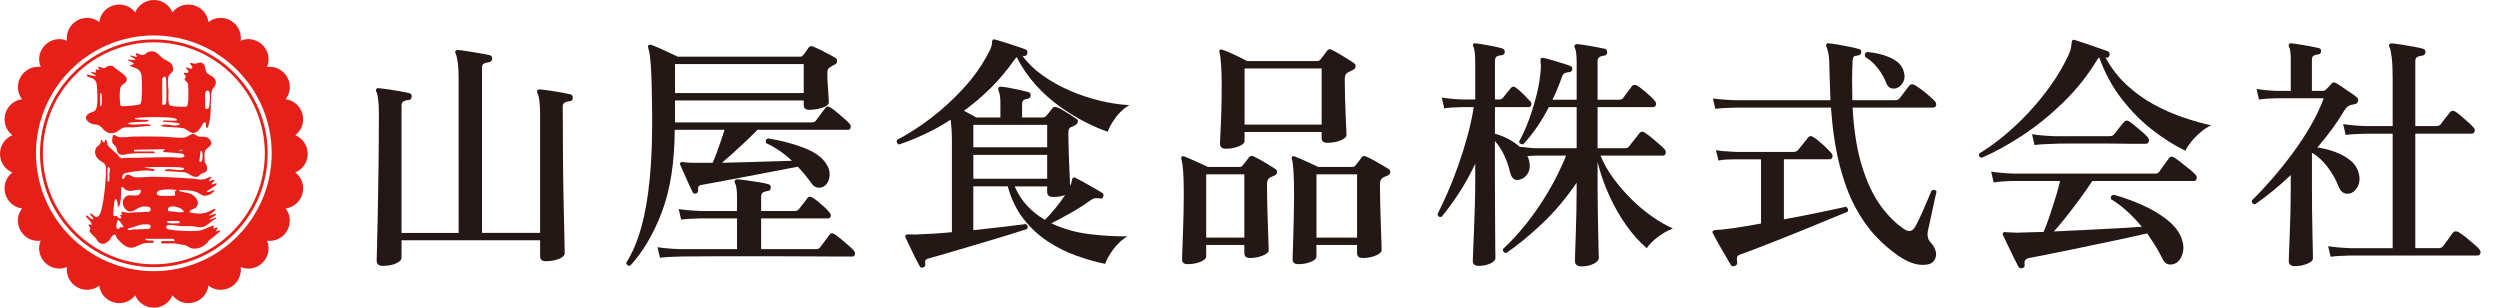 <?xml version="1.0" encoding="UTF-8"?>
<svg id="b" xmlns="http://www.w3.org/2000/svg" version="1.1" viewBox="0 0 325 40">
  <!-- Generator: Adobe Illustrator 29.2.1, SVG Export Plug-In . SVG Version: 2.1.0 Build 116)  -->
  <defs>
    <style>
      .st0 {
        fill: #231815;
      }

      .st1 {
        fill: #e61f19;
      }
    </style>
  </defs>
  <g>
    <path class="st1" d="M38.386,22.421c.943-.379,1.614-1.317,1.614-2.421,0-1.104-.671-2.042-1.614-2.421.813-.61,1.218-1.69.932-2.756-.286-1.066-1.176-1.798-2.185-1.92.627-.8.739-1.947.187-2.903-.552-.956-1.601-1.433-2.608-1.289.399-.935.21-2.072-.57-2.853-.78-.78-1.918-.969-2.853-.57.143-1.006-.334-2.056-1.289-2.608-.956-.552-2.103-.44-2.903.187-.122-1.009-.854-1.9-1.92-2.185-1.066-.286-2.146.119-2.756.932C22.042.671,21.104-0,20-0,18.896-0,17.958.671,17.579,1.614c-.61-.813-1.69-1.218-2.756-.932-1.066.286-1.798,1.176-1.92,2.185-.8-.627-1.947-.739-2.903-.187-.956.552-1.433,1.602-1.289,2.608-.935-.399-2.072-.21-2.853.57-.78.78-.969,1.918-.57,2.853-1.006-.143-2.056.333-2.608,1.289-.552.956-.44,2.103.187,2.903-1.009.122-1.9.854-2.185,1.92-.286,1.066.119,2.145.932,2.756C.671,17.958 0,18.896 0,20.0 0,21.104.671,22.042,1.614,22.421c-.813.61-1.218,1.69-.932,2.756.286,1.066,1.176,1.798,2.185,1.92-.627.8-.739,1.947-.187,2.903.552.956,1.602,1.433,2.608,1.289-.399.935-.21,2.072.57,2.853s1.918.969,2.853.57c-.143,1.006.334,2.056,1.289,2.608s2.103.44,2.903-.187c.122,1.009.854,1.9,1.92,2.185,1.066.286,2.146-.119,2.756-.932.379.943,1.317,1.614,2.421,1.614,1.104,0,2.041-.671,2.421-1.614.61.813,1.69,1.218,2.756.932,1.066-.286,1.798-1.176,1.92-2.185.8.627,1.947.739,2.903.187s1.433-1.602,1.289-2.608c.935.399,2.072.21,2.853-.57s.969-1.918.57-2.853c1.006.143,2.056-.334,2.608-1.289.552-.956.44-2.103-.187-2.903,1.009-.122,1.9-.854,2.185-1.92.286-1.066-.119-2.146-.932-2.756ZM20,35.25c-8.447,0-15.32-6.873-15.32-15.32s6.872-15.32,15.32-15.32c8.448,0,15.32,6.872,15.32,15.32s-6.872,15.32-15.32,15.32Z"/>
    <g>
      <path class="st1" d="M28.032,30.069c.683-.894-.205-.287-.299-.373-.032-.03.167-.294-.04-.373-.592.181-1.246.604-1.864.672-.986.108-2.882.02-3.866-.168-.549-.105-.423-.554-.014-.576.459-.025,1.221.125,1.71.149.422.02.85-.024,1.272-.002.405.021.842.179,1.261.141.716-.065,1.222-.832,1.878-1.111.284-.344-.597.075-.656.091-.103.029-.144.136-.13-.055.265-.231.743-.299.821-.71l-.97.297c.07-.169,1.042-.668.821-.895-.067-.068-.932.43-1.122.483-.416.117-.872.145-1.304.113-.106-.008-.83-.117-.86-.149-.014-.015-.025-.174.046-.229.195-.152.649-.248.84-.489.498-.63-.177-1.433-.761-1.683-.268-.115-1.405-.301-1.47-.361-.034-.031-.019-.204.111-.148.684.059,1.409.007,2.055.262.744.294.89.732,1.816.321.169-.075.913-.629.419-.554-.073.011-.827.421-.815.157.004-.08,1.258-.755,1.267-.971.01-.254-.531.152-.67.037-.03-.202.376-.312.371-.485-.007-.244-.676.177-.745.112l.373-.596c-.377.027-.636.275-1.041.339-.584.092-1.053-.084-1.61-.115-1.645-.091-3.282-.211-4.931-.221-.734-.005-1.643.108-2.309.075-.357-.018-.722-.35-.987-.358-.411-.013-.415.626-.658.578-.186-.037-.045-.562.081-.664.296-.241,2.345-.442,2.827-.458.257-.009,1.019.101,1.121.078.194-.045.058-.219-.106-.265l-1.198-.182c.595-.104,5.074-.138,5.227.075.048.067-.038.183-.125.21-.561.178-1.577-.166-2.152-.061-.128.023-.21.08-.187.223l2.495.156c.705.079,1.005.795,1.766.557.176-.055.27-.25.417-.329.542-.292.915-.151.756-1.001-.046-.247-.242-.399-.277-.618-.039-.243-.038-1.016.001-1.261.09-.576,1.325-.745.667-1.572-.475-.597-.949-.3-1.515-.426-.2-.045-.424-.32-.624-.338-.355-.032-.783.502-1.407.508-.898.01-1.931-.132-2.847-.146-1.122-.018-2.291-.028-3.431-.012-.612.009-1.306.156-1.94.08-.502-.061-.824-.725-.923.194-.086.806.21.624.471,1.079.22.385.05.853.638,1.004.418.108.589-.069.943-.106,1.151-.121,2.308-.076,3.465-.083.025-.08-.049-.206-.112-.224h-2.576l-0-.224,3.958-.075c.045.234-.227.08-.149.373.375.037,2.528.115,2.657.294.475.662-1.247.378-1.421.376-1.558-.02-3.159.047-4.709.077-.643.012-1.281-.028-1.92.061l-.321-.133c-.252-.566-1.376-1.177-1.553-1.657-.08-.216-.022-.499-.237-.658-.185.148-.018.541-.337.336-.092-.059-.103-.315-.297-.262.127.6-.377.665-.586,1.019-.267.451-.157.928.139,1.332.368.502,1.085.51,1.115,1.206.057,1.324-.179,3.654-.462,4.972-.093.432-.273,1.648-.899,1.461-.043-.013-.867-.813-.64-.259.069.168.396.318.362.57-.387.029-.547-.375-.859-.52-.287.207.251.498.411.708.124.162.175.361.298.523l-.447-.038c-.056.209.194.349.215.502.026.183-.181.244-.109.391.127.257.577.631.787.863.127.141.202.354.335.486.516.513,1.02.266,1.458-.19.256-.266.371-.816.773-.712.09.023.096.268.167.371.202.292.676.773.965.976,1.188.836,1.677-.092,2.797-.265.273-.042.9.015,1.051-.07.125-.07-.008-.194-.077-.224-.253-.11-.591.028-.877-.094-.108-.046-.112-.019-.093-.169h3.547c.143,0,.364.299.149.299h-1.568c-.129,0-.129.299,0,.299h1.643c.079,0,1.353.222,1.457.26.262.096.46.335.801.394.794.135,1.34-.168,1.924-.654.136-.113.187-.278.299-.373.183-.155,1.451-1.137,1.454-1.232.009-.255-.508.105-.596.037ZM26.029,19.968c.016-.083.027-.419.172-.348.19.093.158,1.182.001,1.343-.066.067-.218.118-.261.074-.038-.038.062-.936.087-1.069ZM23.178,19.543l.522-.073c.055.301-.374.093-.522.073ZM14.142,23.613c-.041.074-.149-.067-.149-.075,0-.479-.065-1.203,0-1.642.06-.402.3-.129.302.227.001.163-.073.301-.077.445-.007.22.059.949-.075,1.045ZM15.613,29.546c-.067.017-.182.443-.431.12-.171-.222.083-1.09.192-1.087.321.258.517.612.709.968-.145.023-.339-.034-.471-.001ZM19.501,29.681c-.283.206-2.109.042-2.568.234-.205.005-.531-.145-.215-.216.63-.142,1.25-.469,1.868-.523.191-.017.707-.036.857.036.171.082.184.377.058.469ZM19.488,27.464c-.238.185-2.245.059-2.695.224-.173.04-.939-.221-1.008-.156-.048.046.106.342.075.372-.083.082-.407-.204-.075.448-.417.169-.524-.254-.647-.293-.12-.037-.297.109-.363-.002-.108-.18.051-2.026.188-2.133.298-.23.336.788.375.934.237.21.36-.976.372-1.083.021-.194.025-1.402.076-1.454.267-.053.342.217.529.329.689.413,1.259-.088,2.009.044-.087,1.233-1.331.451-1.863.787-.721.455-.617,1.294-.035,1.819.654.589,1.428-.319,1.952-.425.197-.04.822-.052.99.022.208.092.325.406.12.565ZM23.29,29.025c-.37,0-.844.041-1.195,0-.207-.024-.417-.082-.336-.299h1.456c.023,0,.137.152.185.187-.036.026-.091.112-.111.112ZM23.924,27.531c-.672.204-1.36-.09-2.042-.07-.412-1.048,1.798-.628,2.042.07ZM20.841,24.711c.177-.039.751-.089.952-.093.408-.009.762.057,1.161.078.014.127-.173.066-.218.195-.068.193.183.466-.054.539-.184.057-1.593.04-1.855.011-.803-.09-.384-.644.015-.731Z"/>
      <path class="st1" d="M11.405,14.867c-.588.553.08,1.107.659,1.267.254.07.513.027.754.142.52.25.78.967,1.506,1.032.99.088,1.188-.638,1.876-.745.339-.053.759.022,1.115-.006.734-.058,1.467-.158,2.205-.185.147-.082-.007-.172-.113-.188-.752-.118-1.572.055-2.319.004-.147-.01-.683-.133-.296-.226.426-.103,2.316-.116,2.428-.188.074-.047.088-.103.074-.187-.503-.033-1.115-.013-1.607-.075-.103-.013-.23-.053-.111-.149.19.002.368-.064.558-.078,1.118-.081,2.92-.081,4.038 0.0.14.01,1.038.113.781.376-.059.06-1.445,0-1.68,0-.013,0-.117.101-.112.149.269.067,2.24.078,2.239.337-.64.475-1.588-.156-2.285.104-.078.029-.214.038-.103.156.095.102,2.365.147,2.783.242.693.158,1.101,1.099,1.96.357.225-.195.662-1.035.781-1.085.437-.184.088.784.411.71.108-.024.199-.471.229-.593.354-1.464.126-2.743.337-4.142.083-.551.68-.589.516-1.422-.098-.501-.957-.757-1.152-1.013-.248-.325-.082-1.044-.595-1.272-.376-.167-.607.086-.977.086-.211 0-.417-.116-.634-.08.015.157.403.463.34.597-.173.374-.608-.143-.863-0-.046.046.96.794-.224.671-.07.227.213.312.229.489.015.174-.188.279-.149.431.039.15.395.192.446.608.063.519.049,1.784-.003,2.318-.01.106-.092.445-.142.515-.056.078-.858.055-1.019.048-.206-.009-1.012-.076-1.137-.133-.395-.181-.225-1.486-.239-1.926-.018-.559-.137-1.132-.048-1.701.11-.704.86-.541.592-1.456-.184-.627-.675-.681-1.125-.965-.7-.441-1.019-1.319-2.079-.919-.222.084-.382.343-.674.377-.324.038-.679-.247-.812-.222-.27.052.096.394.035.447-.193.119-.72-.236-.821-.149-.203.177.719.337.597.596l-.895-.074c-.04.204.051.128.151.181.211.112.442.174.595.38l-.596.222c.66.337,1.402.328,1.55,1.213.108.647.08,2.501.016,3.191-.021.224-.037.554-.252.644-.285.118-2.019.273-2.323.216-.06-.011-.115-.014-.154-.07-.036-.051-.115-1.083-.114-1.237 0-.217.049-.841.085-1.042.109-.607.96-.519.818-1.269-.087-.461-1.411-1.161-1.736-1.552-.67-.274-.922.225-1.211.237-.186.008-.527-.243-.786-.144l.224.372-.522-.073.074.447-.746-.148c.133.174.352.255.532.402.078.063.187.001.14.194l-1.119-.223c.01.092-.051.165.05.225.386.229.977.216,1.169.832.072.231.114.997.127,1.291.024.532.069,1.77-.193,2.202-.233.385-.741.333-1.054.627ZM26.688,12.116c.079-.479.508-.489.59.082.037.254-.032,1.609-.123,1.804-.124.268-.467.17-.467.055,0-.544-.081-1.453,0-1.941ZM21.087,10.25c.041-.197.362-.41.47-.17.097.216.096,2.77.057,3.161-.057.582-.527.421-.527.294,0,0,0-3.285 0-3.285ZM13.022,12.153c.286-.329.226,1.113.215,1.223-.011.111-.022.49-.215.42v-1.642Z"/>
    </g>
    <path class="st1" d="M20,34.731c-8.161,0-14.801-6.64-14.801-14.801s6.64-14.801,14.801-14.801c8.161,0,14.801,6.64,14.801,14.801s-6.64,14.801-14.801,14.801ZM20,5.503c-7.955,0-14.427,6.472-14.427,14.427,0,7.956,6.472,14.428,14.427,14.428s14.428-6.472,14.428-14.428c0-7.955-6.472-14.427-14.428-14.427Z"/>
  </g>
  <g>
    <path class="st0" d="M49.765,34.566c-.533,0-.8-.234-.8-.704,0-.128.016-.72.048-1.775.032-1.057.064-2.464.096-4.225.032-1.76.064-3.76.096-6,.032-2.239.048-4.607.048-7.104,0-.747-.032-1.365-.096-1.856-.064-.49-.139-.811-.224-.96-.085-.148-.085-.276,0-.384.064-.085.17-.117.32-.096.277.021.672.069,1.184.144.512.075,1.035.16,1.568.256.533.097.928.177,1.184.24.256.064.363.225.32.48-.021.277-.16.416-.416.416-.235.021-.443.08-.624.176-.182.096-.272.271-.272.528v16.575h7.424V10.342c0-.917-.038-1.653-.112-2.208-.075-.555-.166-.938-.272-1.152-.085-.148-.085-.267,0-.352.085-.106.192-.149.32-.128.277.021.688.075,1.232.16s1.093.176,1.648.271.96.176,1.216.24c.256.063.362.235.32.512-.021.235-.171.374-.448.416-.235.021-.438.075-.608.16-.171.086-.256.267-.256.544v21.472h7.552v-15.296c0-.832-.032-1.477-.096-1.936s-.149-.773-.256-.944c-.064-.128-.064-.245,0-.352.085-.106.202-.149.352-.128.277.021.677.069,1.2.144.522.075,1.045.16,1.568.256.523.097.912.176,1.168.24.213.043.32.203.32.48-.021.277-.171.416-.448.416-.235.021-.438.079-.608.176-.171.096-.256.271-.256.527,0,2.454.01,4.806.032,7.057.021,2.251.053,4.262.096,6.032.042,1.771.075,3.189.096,4.256.021,1.066.032,1.632.032,1.695,0,.299-.251.55-.752.752-.501.203-1.072.305-1.712.305-.491,0-.736-.214-.736-.641v-2.08h-18.016v2.272c0,.277-.24.522-.72.736-.48.213-1.051.319-1.712.319Z"/>
    <path class="st0" d="M81.925,34.534c-.299.042-.469-.086-.512-.385.811-1.279,1.466-2.826,1.968-4.64.501-1.813.869-3.968,1.104-6.464.234-2.496.331-5.408.288-8.736-.021-2.538-.075-4.432-.16-5.68-.085-1.248-.203-2.053-.352-2.416-.043-.149-.032-.256.032-.32.085-.085.203-.106.352-.063.213.063.533.191.96.384.426.191.875.395,1.344.607.469.214.853.396,1.152.544h15.904c.17,0,.298-.063.384-.191.107-.106.229-.261.368-.464.139-.203.261-.379.368-.528.128-.192.331-.234.608-.128.213.086.512.224.896.416s.768.39,1.152.592c.384.203.672.368.863.496.128.086.187.224.177.416-.012.192-.112.331-.305.416-.085.043-.176.091-.271.145-.097.053-.176.101-.24.144-.171.086-.288.182-.352.288-.064.106-.097.277-.097.512,0,.427.017.907.048,1.44.032.533.064,1.023.097,1.472.031.448.048.758.048.928,0,.192-.145.363-.432.513-.288.149-.63.261-1.024.336-.395.074-.763.111-1.104.111-.47,0-.704-.213-.704-.64v-.576h-16.736v2.849h17.76c.277,0,.469-.085.576-.257.128-.17.336-.447.624-.832.288-.384.485-.65.592-.8.149-.213.362-.234.64-.063.214.128.485.331.816.607.33.277.661.561.992.849.33.288.56.507.688.655.149.171.197.348.145.528-.054.182-.166.272-.336.272h-11.776c-.427.447-.917.933-1.472,1.456-.555.522-1.11,1.034-1.664,1.535-.555.502-1.045.934-1.472,1.297,1.002-.021,2.059-.049,3.168-.08,1.109-.032,2.181-.064,3.216-.097,1.034-.031,1.936-.059,2.704-.08-.981-.938-2.102-1.706-3.36-2.304-.107-.299-.021-.501.256-.608,1.707.278,3.253.684,4.64,1.217,1.387.533,2.346,1.205,2.88,2.016.384.555.544,1.115.479,1.68-.063.565-.277.987-.64,1.265-.277.191-.576.267-.896.224-.32-.042-.598-.234-.832-.576-.512-.725-1.099-1.439-1.76-2.144-.79.149-1.766.336-2.928.56-1.163.225-2.363.454-3.6.688-1.238.234-2.39.453-3.456.655-1.067.203-1.92.358-2.56.465-.341.043-.48.277-.416.704.021.171-.064.309-.256.416-.085.021-.171.021-.256,0-.086-.021-.15-.075-.192-.16-.107-.213-.272-.561-.496-1.04-.224-.48-.443-.971-.656-1.473-.213-.501-.374-.858-.48-1.071-.043-.128-.032-.225.032-.288.042-.043.16-.064.352-.064.299.064.736.097,1.312.097h2.528c.149-.32.314-.731.496-1.232.181-.501.368-1.024.56-1.568.192-.544.352-1.04.48-1.487h-6.464c-.021,4.224-.576,7.775-1.664,10.655-1.088,2.88-2.464,5.217-4.128,7.009ZM85.797,33.51l-.32-1.376c.789.128,1.76.213,2.912.256h7.424v-4h-4.672c-1.11.021-1.974.075-2.592.16l-.32-1.376c.789.128,1.76.214,2.912.256h4.672v-1.696c0-.98-.085-1.621-.256-1.92-.086-.17-.086-.298,0-.384.064-.085.17-.128.32-.128.277.021.677.069,1.2.144.523.075,1.051.155,1.584.24.533.086.938.171,1.216.256.256.064.362.225.32.48-.021.277-.16.416-.416.416-.235.021-.432.08-.592.176s-.24.283-.24.56v1.856h4.352c.234,0,.416-.074.544-.224.106-.149.299-.395.576-.736.277-.341.458-.587.544-.736.17-.191.384-.213.64-.063.192.106.437.283.736.527.299.246.587.496.864.753.276.256.479.469.607.64.171.191.229.373.177.544-.054.171-.177.256-.368.256h-8.672v4h7.104c.277,0,.469-.085.576-.256.128-.171.336-.448.624-.832s.485-.65.592-.8c.149-.213.362-.234.641-.064.213.128.484.331.815.608s.661.56.992.848c.33.288.56.507.688.656.149.171.203.347.16.528-.043.181-.149.271-.319.271h-1.761c-.854,0-1.936-.006-3.248-.016-1.312-.012-2.726-.017-4.24-.017h-8.656c-1.27,0-2.31.005-3.12.017-.811.01-1.28.016-1.408.016-1.088.021-1.952.074-2.592.16ZM87.749,12.102h16.736v-3.775h-16.736v3.775Z"/>
    <path class="st0" d="M120.037,34.758c-.235.085-.395.032-.48-.16-.149-.256-.347-.63-.592-1.12-.245-.491-.479-.976-.704-1.456-.224-.479-.399-.848-.527-1.104-.064-.149-.064-.267,0-.353.042-.063.17-.096.384-.096h.32c.128,0,.266.006.416.016.148.012.309.006.479-.016.555-.021,1.216-.053,1.984-.096.768-.043,1.578-.106,2.432-.192v-11.776c0-.618-.016-1.162-.048-1.632-.032-.469-.069-.874-.112-1.216-1.109.726-2.24,1.355-3.392,1.888-1.152.534-2.262.981-3.328,1.345-.277-.149-.363-.353-.256-.608,1.408-.725,2.864-1.658,4.368-2.8s2.928-2.442,4.271-3.904c1.344-1.461,2.442-3.023,3.296-4.688.171-.299.283-.55.336-.752.054-.203.08-.379.08-.528,0-.341.16-.459.48-.352.148.043.416.122.8.239.384.118.8.251,1.248.4s.848.283,1.2.399c.352.118.57.198.655.24.107.043.177.118.208.225.032.106.027.213-.016.319-.063.235-.214.331-.448.288h-.16c.683.939,1.558,1.787,2.624,2.544,1.067.758,2.24,1.414,3.521,1.968,1.28.556,2.587.992,3.92,1.312s2.608.512,3.824.576c-.662.363-1.254.896-1.776,1.6s-.869,1.323-1.04,1.856c-.896-.299-1.877-.721-2.943-1.265-1.067-.544-2.155-1.21-3.265-2-1.109-.789-2.149-1.717-3.12-2.783-.971-1.067-1.808-2.283-2.512-3.648-.043.043-.091.096-.144.16-.054.063-.112.139-.177.224-.96,1.366-1.989,2.587-3.088,3.664-1.099,1.078-2.245,2.054-3.439,2.928.276.15.56.3.848.448.288.149.538.288.752.416h3.136v-1.888c0-.448-.026-.8-.08-1.056-.053-.257-.111-.448-.176-.576-.021-.128-.021-.245,0-.353.085-.106.203-.148.353-.128.298.021.666.075,1.104.16.438.086.88.176,1.328.272.448.096.821.187,1.12.271.192.064.288.214.288.448-.021.234-.149.373-.384.416-.278.043-.47.117-.576.224-.107.107-.16.299-.16.576v1.632h2.656c.213,0,.384-.074.512-.224.085-.106.208-.256.368-.448s.293-.362.399-.512c.128-.192.331-.234.608-.128.192.063.453.191.784.384.33.192.661.395.992.608.33.213.581.384.752.512.148.085.208.213.176.384s-.134.31-.304.416c-.086.043-.177.091-.272.144-.096.054-.219.102-.368.145-.085.063-.154.144-.208.24-.054.096-.08.271-.08.527,0,.47.011,1.03.032,1.681s.043,1.312.064,1.983c.021.672.048,1.291.08,1.856.031.565.048,1.008.048,1.328.106-.192.17-.353.191-.48s.043-.234.064-.32c.042-.128.085-.213.128-.256.085-.063.192-.063.32,0,.256.128.603.315,1.04.561.437.245.88.496,1.327.752.448.256.811.47,1.089.64.191.107.244.268.159.48-.063.256-.213.341-.447.256-.278-.043-.502-.048-.672-.017-.172.032-.374.134-.608.305-.726.533-1.542,1.056-2.448,1.567-.907.513-1.766.972-2.576,1.376,1.536.726,3.185,1.195,4.944,1.408,1.76.214,3.408.31,4.944.288-.684.405-1.291.966-1.824,1.68-.533.715-.886,1.35-1.056,1.904-1.238-.256-2.508-.619-3.809-1.088-1.302-.47-2.539-1.093-3.712-1.872-1.174-.778-2.214-1.749-3.12-2.912-.907-1.162-1.584-2.564-2.032-4.208h-4.479v5.696c1.408-.149,2.741-.299,4-.448,1.259-.148,2.197-.267,2.815-.352.257.149.32.362.192.64-.576.192-1.296.422-2.16.688-.863.267-1.797.549-2.8.848s-1.995.592-2.976.88c-.981.288-1.884.555-2.704.8-.821.245-1.478.433-1.969.561-.277.063-.464.139-.56.224s-.123.256-.08.512c.043.235-.043.395-.256.48ZM126.533,19.142h9.6v-2.912h-9.6s0,2.912 0,2.912ZM126.533,23.237h9.6v-3.104h-9.6s0,3.104 0,3.104ZM135.845,28.582c.427-.427.88-.934,1.36-1.521.48-.586.901-1.157,1.264-1.712-.447.171-.971.256-1.567.256-.513,0-.769-.213-.769-.64v-.736h-4.224c.427.981.976,1.83,1.647,2.544.673.715,1.435,1.317,2.288,1.809Z"/>
    <path class="st0" d="M154.372,34.342c-.47,0-.704-.214-.704-.64,0-.129.011-.491.032-1.089.021-.597.048-1.316.08-2.159s.059-1.729.08-2.656c.021-.928.032-1.787.032-2.576,0-2.41-.107-3.925-.32-4.544-.043-.128-.021-.234.064-.32.063-.063.159-.074.287-.031.235.085.545.213.929.384s.778.347,1.184.527c.405.182.736.336.992.465h4.128c.171,0,.299-.064.384-.192.106-.128.245-.299.416-.512s.31-.395.416-.544c.149-.214.362-.245.641-.097.213.086.506.235.88.448.373.214.741.432,1.104.656.362.224.641.399.832.527.149.107.213.246.192.416-.021.172-.118.3-.288.385-.128.063-.246.117-.353.16s-.213.096-.319.159c-.235.149-.353.428-.353.832,0,.726.011,1.558.032,2.496.021.939.048,1.856.08,2.752.032.896.059,1.653.08,2.272.021.619.032.971.032,1.056,0,.277-.268.518-.801.72-.533.203-1.077.305-1.632.305-.49,0-.735-.214-.735-.641v-1.056h-4.96v1.472c0,.277-.251.518-.752.721-.502.202-1.062.304-1.681.304ZM156.805,30.886h4.96v-8.224h-4.96v8.224ZM159.332,19.334c-.49,0-.735-.234-.735-.704,0-.192.021-.656.063-1.393.043-.735.08-1.647.112-2.735s.048-2.219.048-3.393c0-1.066-.027-1.973-.08-2.72-.054-.746-.123-1.28-.208-1.6-.043-.128-.021-.234.064-.32.085-.064.181-.064.288,0,.256.064.586.187.991.368s.816.373,1.232.576.752.379,1.008.527h9.088c.171,0,.32-.063.448-.191.106-.128.25-.314.432-.561.182-.245.325-.442.433-.592.106-.106.202-.171.288-.192.085-.021.202.012.352.097.213.085.507.24.88.464s.752.453,1.136.688c.385.235.673.428.864.576.149.086.213.225.192.416-.021.192-.118.331-.288.416-.277.128-.533.256-.769.384-.128.086-.219.192-.271.32-.054.128-.08.32-.08.576,0,.683.011,1.424.032,2.224.021.8.048,1.568.08,2.305.031.735.059,1.349.08,1.84.021.491.031.768.031.832,0,.277-.261.518-.783.72-.523.203-1.094.304-1.713.304-.49,0-.735-.213-.735-.64v-.768h-10.017v1.151c0,.277-.256.518-.768.72-.512.203-1.077.305-1.696.305ZM161.796,16.197h10.017v-7.296h-10.017v7.296ZM168.773,34.342c-.491,0-.736-.214-.736-.64,0-.129.011-.486.032-1.072.021-.587.042-1.291.063-2.112s.043-1.69.064-2.607.032-1.781.032-2.593c0-2.453-.097-4-.288-4.64-.043-.106-.032-.213.032-.32.085-.063.191-.074.319-.031.234.085.544.213.929.384.384.171.772.347,1.168.527.395.182.72.336.976.465h4.384c.213,0,.362-.064.448-.192.106-.128.245-.299.416-.512s.299-.395.384-.544c.149-.192.353-.225.608-.097.234.086.544.235.928.448.384.214.769.432,1.152.656.384.224.672.399.863.527.149.107.214.246.192.416-.021.172-.117.3-.288.385-.128.043-.251.096-.368.16-.117.063-.229.117-.336.159-.234.171-.352.448-.352.832,0,.704.011,1.525.032,2.464.021.939.048,1.862.08,2.769.031.907.058,1.669.079,2.288s.032.96.032,1.023c0,.277-.256.522-.768.736-.513.213-1.078.32-1.696.32-.491,0-.736-.214-.736-.641v-1.056h-5.279v1.472c0,.277-.24.518-.721.721-.479.202-1.029.304-1.647.304ZM171.141,30.886h5.279v-8.224h-5.279v8.224Z"/>
    <path class="st0" d="M205.572,34.63c-.555,0-.832-.246-.832-.736,0-.106.011-.475.032-1.104s.048-1.419.08-2.368.059-1.946.08-2.992c.021-1.045.032-2.026.032-2.944v-.735c-1.366,2.005-2.849,3.766-4.448,5.279-1.6,1.516-3.168,2.806-4.704,3.872-.299-.043-.448-.213-.448-.512,1.024-.938,2.043-2.042,3.057-3.312,1.013-1.27,1.968-2.661,2.863-4.177.896-1.514,1.664-3.071,2.305-4.672h-3.681c-.256,0-.496.006-.72.017s-.432.026-.624.048c.043.085.085.182.128.288s.074.213.096.319c.149.662.091,1.211-.176,1.648s-.635.709-1.104.815c-.598.15-.992-.159-1.185-.928-.171-.746-.427-1.487-.768-2.224-.342-.736-.747-1.36-1.216-1.872v4.992c0,1.237.005,2.447.016,3.632.011,1.184.016,2.256.016,3.216s.006,1.739.017,2.336.016.938.016,1.024c0,.276-.224.517-.672.72-.448.202-.949.304-1.504.304-.512,0-.768-.224-.768-.672,0-.106.016-.528.048-1.264.031-.736.068-1.637.111-2.704.043-1.066.08-2.171.112-3.312.032-1.141.048-2.191.048-3.151v-2.176c-.661,1.407-1.387,2.709-2.176,3.903-.789,1.195-1.525,2.198-2.208,3.008-.342.043-.512-.085-.512-.384.384-.746.811-1.652,1.279-2.72.47-1.066.929-2.229,1.376-3.488.448-1.258.854-2.549,1.217-3.872.362-1.322.64-2.592.832-3.808h-1.473c-1.045.021-1.835.075-2.368.16l-.319-1.408c.683.128,1.578.214,2.688.256h1.664v-4.576c0-.683-.021-1.199-.063-1.552-.043-.352-.107-.613-.192-.784-.085-.106-.085-.202,0-.288.064-.106.16-.138.288-.096.256.021.608.069,1.056.144.448.075.901.16,1.36.257.458.096.826.187,1.104.271.192.064.288.214.288.448-.021.235-.149.373-.384.416-.277.021-.496.075-.656.16-.159.085-.239.31-.239.672v4.928h.512c.213,0,.384-.063.512-.191.106-.149.277-.368.513-.656.234-.288.416-.507.544-.656.191-.213.404-.224.64-.032.299.214.629.502.992.864.362.363.65.661.864.896.148.171.196.341.144.512-.054.171-.166.256-.336.256h-4.384v3.456c.49.128,1.028.336,1.615.624s1.115.646,1.584,1.072c.257.021.598.059,1.024.111.427.054.864.08,1.312.08h5.088v-5.344h-3.616c-.47.917-.987,1.787-1.552,2.608-.565.821-1.158,1.562-1.776,2.224-.128.021-.245,0-.352-.064-.107-.063-.172-.159-.192-.288.469-.832.901-1.786,1.296-2.863s.73-2.182,1.008-3.312c.277-1.13.448-2.176.513-3.136.021-.299.026-.538.016-.72s-.027-.325-.048-.433c0-.17.011-.276.032-.319.063-.085.17-.117.319-.097.256.043.613.134,1.072.272.458.139.923.277,1.392.416.47.139.821.262,1.057.368.213.063.298.213.256.447-.043.235-.192.353-.448.353-.235.021-.422.069-.56.144-.14.075-.251.24-.336.496-.172.491-.358.981-.561,1.473-.203.49-.421.981-.656,1.472h3.137v-4.832c0-.96-.075-1.589-.225-1.888-.085-.149-.096-.267-.031-.353.063-.106.181-.16.352-.16.256.021.613.069,1.072.145.458.075.922.155,1.392.24.469.085.832.159,1.088.224.213.043.32.203.32.479-.021.278-.171.416-.448.416-.213.021-.399.08-.56.177-.16.096-.24.271-.24.527v5.024h2.816c.213,0,.384-.074.512-.224.106-.171.298-.433.576-.784.276-.353.458-.603.544-.752.17-.192.395-.225.672-.097.213.128.469.315.768.561s.598.501.896.768c.298.268.512.485.64.656.171.192.224.379.16.56-.064.182-.192.272-.384.272h-7.2v5.344h3.584c.213,0,.384-.074.512-.224.064-.106.192-.277.384-.512.192-.235.385-.475.576-.721.192-.245.32-.41.384-.496.192-.234.416-.267.673-.096.213.128.496.336.848.624s.698.581,1.04.88c.341.299.576.523.704.672.148.171.197.353.144.544-.053.192-.165.288-.336.288h-8.128c.405,1.003.96,1.984,1.664,2.944s1.488,1.867,2.353,2.72c.863.854,1.76,1.605,2.688,2.256.928.651,1.829,1.168,2.704,1.553-.704.277-1.371.655-2,1.136-.63.479-1.094.955-1.392,1.424-.896-.746-1.766-1.706-2.608-2.88-.843-1.173-1.595-2.48-2.256-3.92-.662-1.44-1.174-2.906-1.536-4.4v3.424c0,.981.011,1.979.032,2.992.021,1.014.037,1.952.048,2.816s.026,1.584.048,2.16c.021.575.032.928.032,1.056,0,.299-.225.56-.672.784-.448.224-.981.336-1.601.336Z"/>
    <path class="st0" d="M225.541,34.566c-.235.106-.416.064-.544-.128-.086-.171-.235-.432-.448-.784-.214-.352-.443-.741-.688-1.168-.245-.426-.475-.832-.688-1.216-.214-.384-.374-.683-.48-.896-.085-.128-.096-.245-.031-.353.042-.042.159-.085.352-.128.192,0,.41-.011.656-.032.245-.021.517-.053.815-.096.598-.063,1.274-.16,2.032-.288.757-.128,1.562-.267,2.416-.416v-8.352h-3.264c-.491,0-.912.011-1.265.032-.352.021-.688.063-1.008.128l-.319-1.345c.618.107,1.482.182,2.592.225h7.487c.235,0,.427-.075.576-.225.085-.106.219-.271.4-.496.181-.224.362-.447.544-.672.181-.224.304-.378.368-.464.17-.234.384-.267.64-.096.362.213.789.544,1.28.992.49.447.853.811,1.088,1.088.171.191.224.379.16.56-.064.182-.192.272-.384.272h-5.92v7.808c1.642-.299,3.199-.603,4.672-.912,1.472-.309,2.603-.549,3.392-.72.106.043.187.128.24.256.053.128.048.256-.017.384-.533.214-1.237.502-2.111.864-.875.363-1.846.763-2.912,1.2-1.067.438-2.149.875-3.248,1.312-1.099.438-2.145.849-3.136,1.232-.992.384-1.852.704-2.576.96-.235.085-.368.202-.4.352s-.026.353.017.608c.063.234-.032.405-.288.512ZM251.397,33.926c-.277.384-.848.549-1.712.496-.864-.054-1.829-.443-2.896-1.168-1.003-.684-1.984-1.53-2.944-2.544s-1.84-2.262-2.64-3.744c-.801-1.482-1.478-3.285-2.032-5.408-.555-2.122-.939-4.645-1.152-7.568h-12.416c-1.109.021-1.983.075-2.624.16l-.288-1.344c.769.107,1.729.182,2.88.224h12.385c-.021-.618-.043-1.242-.064-1.871-.021-.63-.043-1.275-.063-1.937,0-.917-.038-1.616-.112-2.096-.075-.48-.176-.837-.304-1.072-.043-.149-.032-.256.031-.32.064-.106.16-.138.288-.096.299.021.704.075,1.216.16.513.085,1.019.182,1.521.288.501.106.901.203,1.2.288.234.063.33.203.288.416-.021.234-.149.373-.385.416-.277.021-.464.069-.56.144-.096.075-.155.251-.176.528-.043.917-.064,1.803-.064,2.656s.011,1.685.032,2.495h5.536c.277,0,.479-.085.607-.256.086-.106.214-.271.385-.496.17-.224.341-.447.512-.672.171-.224.288-.378.352-.464.171-.213.405-.245.704-.096.234.128.528.325.88.592.353.267.693.544,1.024.832.33.288.57.518.72.688.171.191.225.379.16.56-.063.182-.182.271-.352.271h-10.496c.17,3.052.586,5.622,1.248,7.713.661,2.091,1.472,3.786,2.432,5.088.96,1.301,1.973,2.304,3.04,3.008.576.384,1.034.299,1.376-.256.128-.213.299-.539.512-.977.213-.437.427-.906.641-1.407.213-.502.416-.971.607-1.408.192-.438.331-.763.416-.977.299-.148.513-.106.641.128-.064.235-.145.587-.24,1.057-.096.469-.203.965-.32,1.487-.117.523-.224,1.02-.319,1.488-.097.47-.177.821-.24,1.056-.128.662,0,1.185.384,1.568.32.342.533.726.64,1.152.106.426.021.832-.256,1.216ZM246.629,11.43c-.277.107-.544.117-.8.032-.257-.085-.448-.277-.576-.576-.277-.725-.656-1.397-1.136-2.016-.48-.619-1.03-1.109-1.648-1.473-.107-.319-.011-.533.288-.64,1.13.106,2.122.352,2.976.736.854.384,1.408.896,1.664,1.535.234.598.256,1.11.064,1.536-.192.428-.47.715-.832.864Z"/>
    <path class="st0" d="M257.605,20.518c-.319-.106-.416-.299-.287-.576,1.002-.597,2.048-1.344,3.136-2.239,1.088-.896,2.16-1.904,3.216-3.024s2.037-2.32,2.944-3.6c.906-1.28,1.68-2.603,2.319-3.969.171-.384.272-.704.305-.96.031-.256.058-.458.08-.607,0-.149.031-.245.096-.288.042-.085.139-.106.288-.064.298.086.735.229,1.312.433s1.152.399,1.729.592c.576.191,1.002.342,1.279.448.106.043.177.111.208.208.032.096.037.197.017.304-.086.256-.235.363-.448.32l-.096-.032c.746,1.365,1.658,2.549,2.735,3.552s2.251,1.851,3.521,2.544c1.269.693,2.549,1.259,3.84,1.696,1.29.438,2.512.784,3.664,1.04-.448.191-.901.479-1.36.864-.459.384-.863.795-1.216,1.231-.352.438-.613.838-.784,1.2-1.387-.661-2.806-1.552-4.256-2.672-1.451-1.12-2.789-2.47-4.016-4.048-1.228-1.579-2.203-3.382-2.928-5.408-.107.063-.192.16-.257.288-1.259,2.069-2.741,3.931-4.447,5.584-1.707,1.653-3.478,3.083-5.312,4.288s-3.595,2.171-5.28,2.896ZM262.917,34.854c-.214.064-.384.011-.512-.16-.128-.234-.326-.624-.593-1.168s-.539-1.104-.815-1.68c-.277-.576-.48-1.003-.608-1.28-.063-.128-.054-.234.032-.319.085-.085.202-.106.352-.064.149,0,.342.011.576.032s.522.032.864.032c.469-.021.997-.037,1.584-.049.587-.01,1.211-.026,1.872-.048.256-.597.517-1.29.784-2.08.267-.789.522-1.584.768-2.384s.442-1.52.592-2.16h-6.016c-1.109.021-1.984.086-2.624.192l-.32-1.408c.811.128,1.781.214,2.912.256h18.305c.17,0,.298-.01.384-.031.085-.021.17-.097.256-.225.128-.191.336-.484.624-.88.288-.395.496-.677.624-.848.17-.256.405-.288.704-.097.213.128.506.342.88.641.373.299.741.592,1.104.88.363.288.608.507.736.656.171.171.229.357.176.56-.054.203-.165.304-.336.304h-13.216c-.448.684-.966,1.425-1.552,2.225-.587.8-1.174,1.573-1.76,2.319-.588.747-1.147,1.419-1.681,2.017,1.301-.064,2.65-.128,4.048-.192,1.397-.063,2.741-.133,4.032-.208,1.291-.074,2.405-.144,3.344-.208-.555-.683-1.168-1.333-1.84-1.952-.672-.618-1.392-1.162-2.16-1.632-.085-.341.032-.533.353-.576,1.301.363,2.555.816,3.76,1.36s2.256,1.168,3.152,1.872c.896.704,1.515,1.472,1.855,2.304.299.747.362,1.435.192,2.064-.171.629-.47,1.061-.896,1.296-.319.17-.646.219-.976.144-.331-.074-.582-.314-.752-.72-.277-.576-.587-1.136-.928-1.68-.342-.544-.694-1.083-1.057-1.616-.854.192-1.84.411-2.96.656s-2.283.49-3.487.735c-1.206.246-2.385.491-3.536.736-1.152.245-2.198.458-3.137.64s-1.686.325-2.239.433c-.47.085-.662.373-.576.863.042.214-.054.363-.288.448ZM264.486,18.854l-.32-1.408c.789.128,1.749.214,2.88.257h7.2c.256,0,.448-.075.576-.225.128-.17.336-.437.624-.8.287-.362.506-.629.655-.8.192-.234.427-.267.704-.097.192.129.448.326.769.593.319.267.634.533.943.8s.528.475.656.624c.171.191.229.39.176.592-.054.203-.187.304-.399.304h-1.824c-.79-.021-1.712-.031-2.769-.031h-5.823c-.758,0-1.243.011-1.456.031-1.109.021-1.974.075-2.592.16Z"/>
    <path class="st0" d="M298.31,34.598c-.513,0-.769-.235-.769-.704,0-.085.011-.453.032-1.104.021-.65.053-1.456.096-2.416s.074-1.963.096-3.009c.021-1.045.032-2.016.032-2.911v-1.696c-1.451,1.387-2.997,2.656-4.64,3.808-.32-.042-.459-.213-.416-.512.853-.832,1.738-1.776,2.656-2.832.917-1.056,1.812-2.176,2.688-3.36.875-1.184,1.658-2.384,2.353-3.6.692-1.216,1.242-2.379,1.647-3.488h-6.144c-.939.021-1.696.075-2.272.16l-.32-1.376c.704.128,1.568.214,2.593.256h1.855v-4.128c0-.832-.075-1.365-.224-1.6-.064-.106-.064-.225,0-.353.063-.085.17-.116.32-.096.256.021.612.069,1.071.144.459.075.923.155,1.393.24.469.086.832.16,1.088.225.234.063.33.213.288.447-.021.257-.16.385-.416.385-.214.021-.396.074-.544.159-.149.086-.225.257-.225.513v4.063h1.408c.149,0,.277-.042.384-.128.106-.106.234-.24.384-.399.149-.16.288-.314.416-.465.129-.128.299-.138.513-.031.234.128.522.31.864.544.341.234.688.469,1.039.704.353.234.624.438.816.607.171.128.229.299.176.513-.054.213-.197.341-.432.384-.086.021-.192.043-.32.063-.128.021-.234.054-.319.097-.257.063-.502.299-.736.703-.47.79-.998,1.584-1.584,2.385-.587.8-1.222,1.595-1.904,2.384.789.106,1.558.299,2.304.576.747.277,1.403.64,1.969,1.088.564.448.933,1.003,1.104,1.664.171.598.149,1.136-.063,1.616-.214.479-.513.805-.896.976-.342.128-.661.128-.96,0s-.533-.416-.704-.864c-.341-.874-.806-1.701-1.392-2.479-.587-.778-1.254-1.402-2-1.872l-.064.096v4.512c0,.918.005,1.884.017,2.896.01,1.014.026,1.963.048,2.848.021.886.037,1.632.048,2.24s.016.976.016,1.104c0,.277-.251.518-.752.721-.501.202-1.04.304-1.615.304ZM302.982,33.382l-.32-1.376c.789.128,1.76.213,2.912.256h5.472v-14.88h-3.488c-1.109.021-1.983.075-2.624.16l-.319-1.408c.811.128,1.781.214,2.912.256h3.52v-6.144c0-1.195-.043-2.128-.128-2.801-.085-.672-.182-1.114-.288-1.327-.085-.129-.085-.257,0-.385.064-.063.171-.096.32-.096.277.021.683.075,1.216.16s1.072.176,1.616.271c.544.097.943.188,1.2.272.256.063.362.224.319.479-.021.235-.16.374-.416.416-.234.021-.442.075-.624.16-.181.086-.271.268-.271.544v8.448h2.752c.234,0,.416-.074.544-.224.106-.171.309-.438.608-.801.298-.362.501-.618.607-.768.171-.213.395-.245.672-.096.213.128.475.325.784.592.309.267.613.533.912.8.299.268.522.485.672.656.171.171.224.352.16.544-.064.192-.192.288-.384.288h-7.328v14.88h3.008c.277,0,.48-.085.608-.256.148-.192.367-.49.655-.896.288-.404.485-.683.593-.832.191-.234.447-.267.768-.096.234.128.528.336.88.624.353.288.698.576,1.04.864.341.288.587.518.736.688.17.192.229.385.176.576-.054.192-.176.288-.368.288h-16.512c-1.088.021-1.952.074-2.592.16Z"/>
  </g>
</svg>